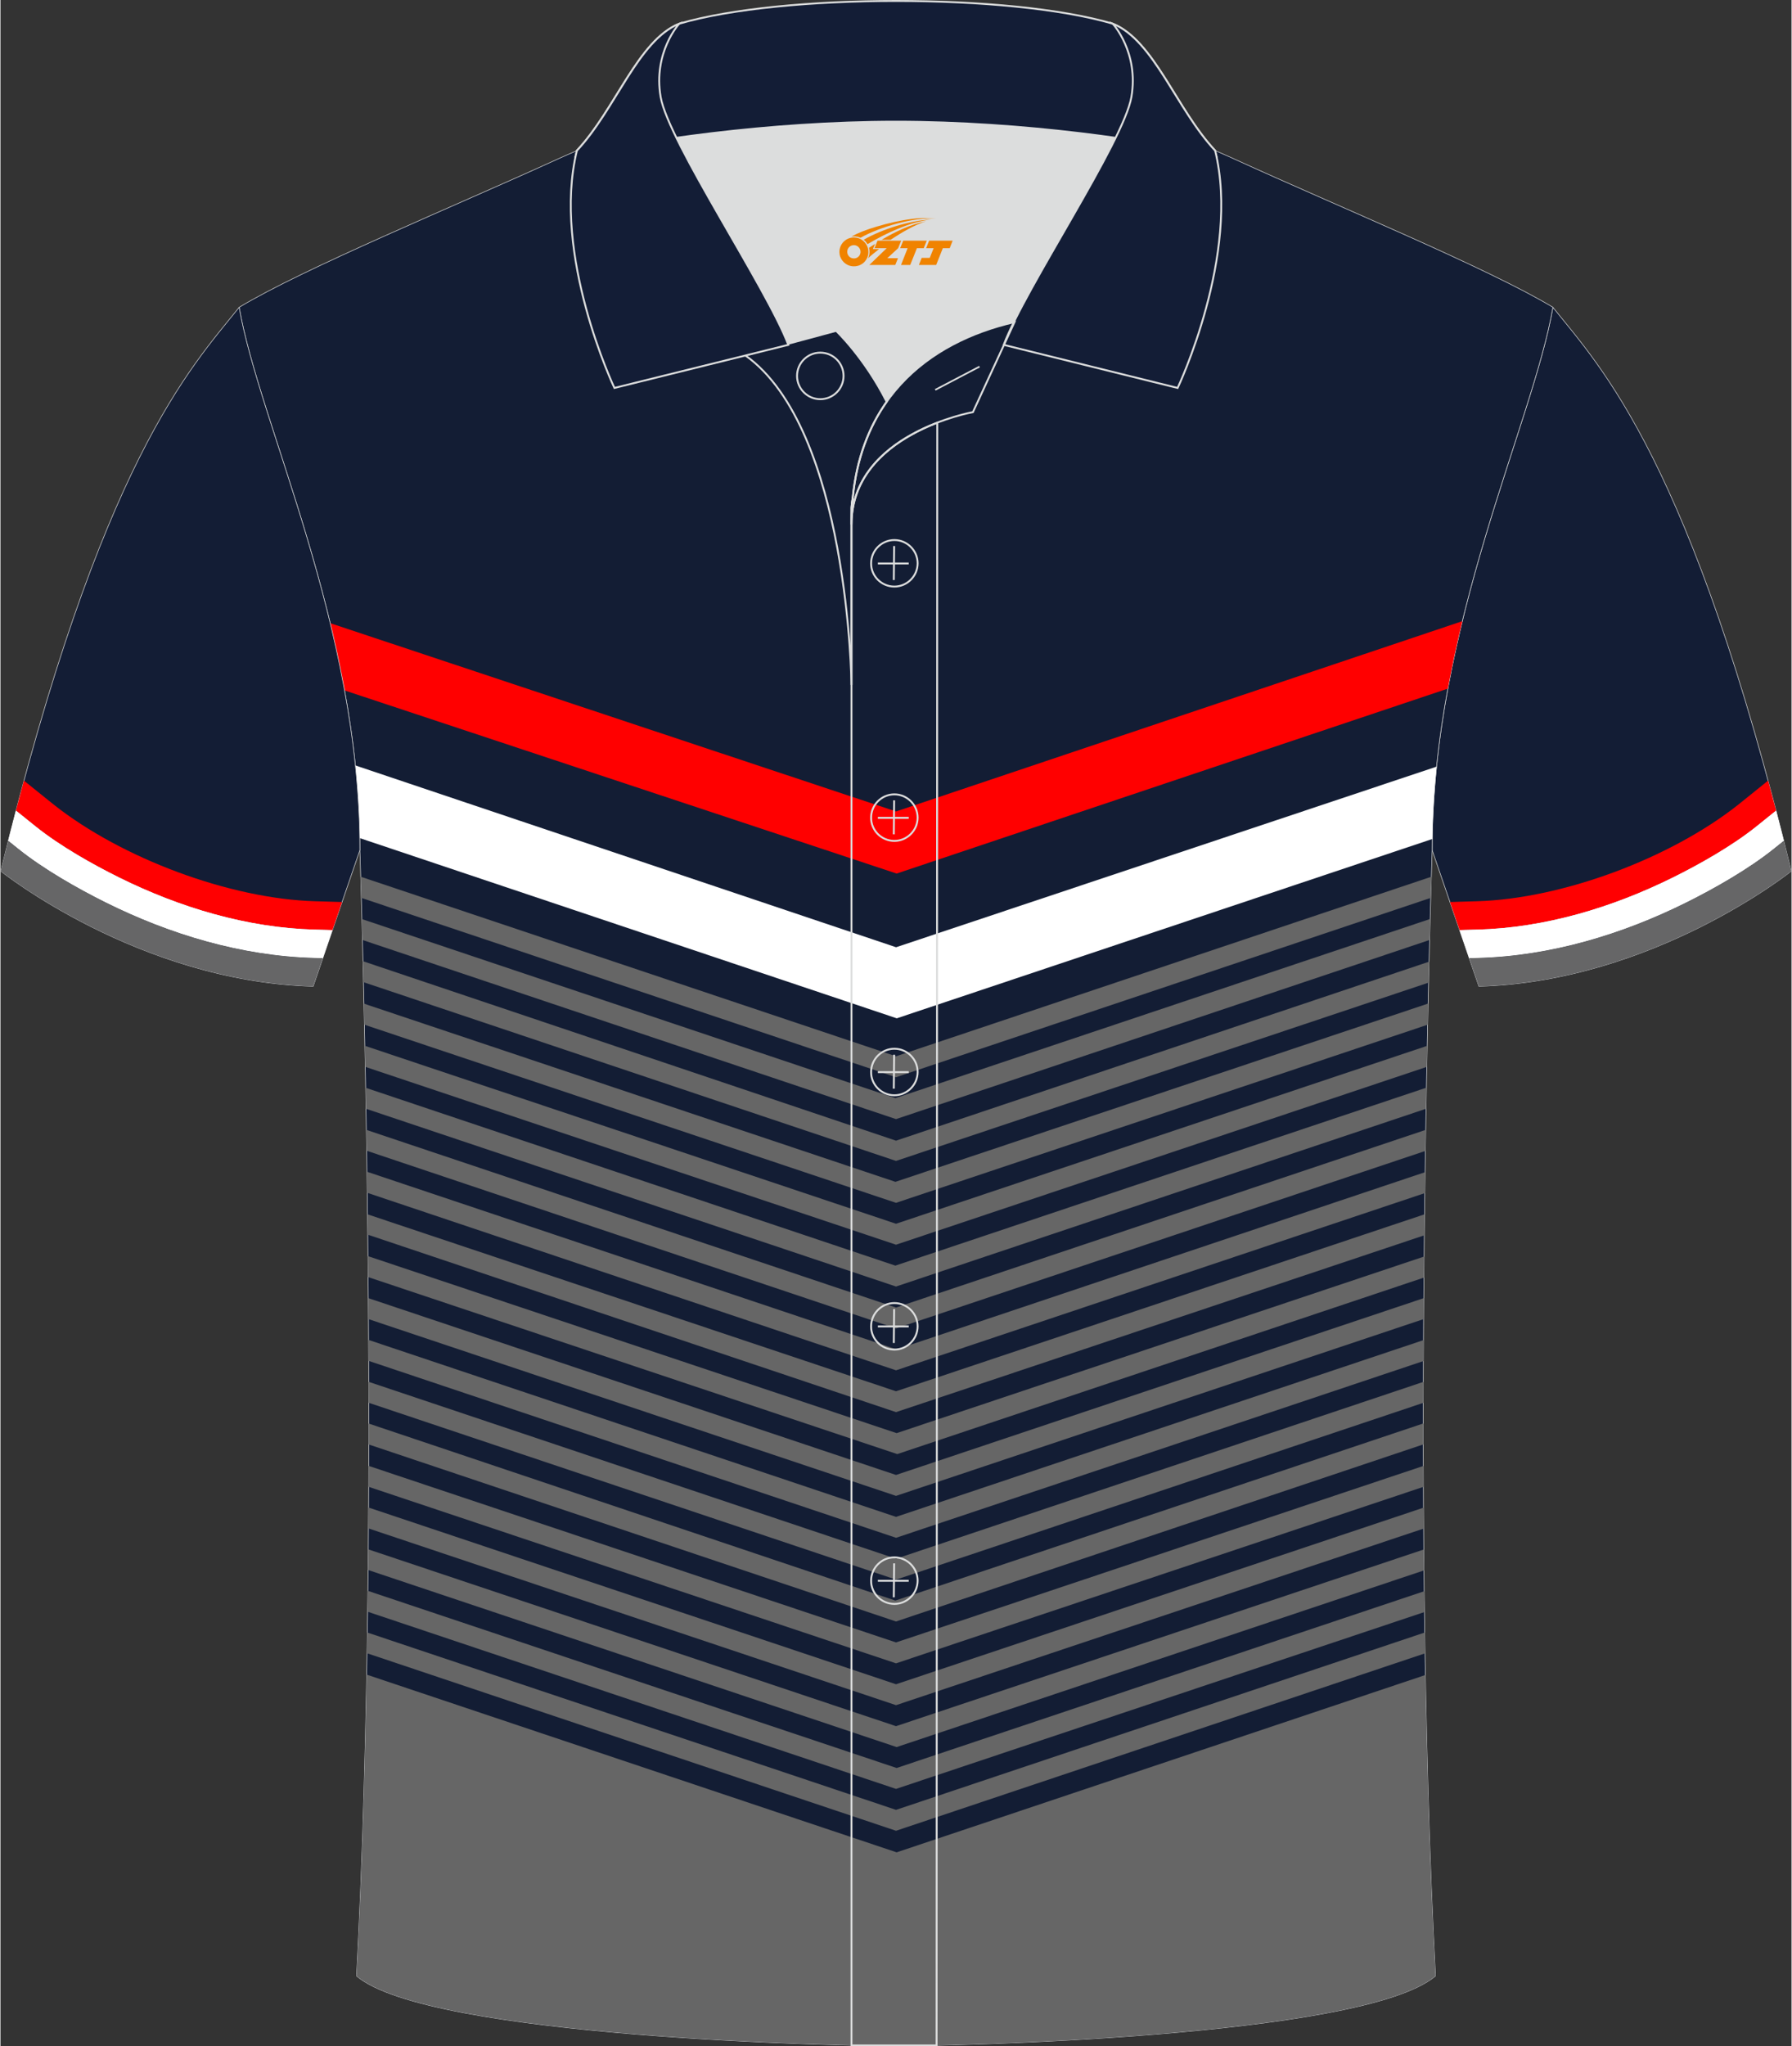 <?xml version="1.0" encoding="utf-8"?>
<!-- Generator: Adobe Illustrator 24.0.1, SVG Export Plug-In . SVG Version: 6.00 Build 0)  -->
<svg xmlns="http://www.w3.org/2000/svg" xmlns:xlink="http://www.w3.org/1999/xlink" version="1.1" id="图层_1" x="0px" y="0px" width="379.8px" height="433.5px" viewBox="0 0 379.63 433.53" enable-background="new 0 0 379.63 433.53" xml:space="preserve">
<rect x="0" y="0" width="379.63" height="433.53" fill="#333333" stroke="none"/>
<g>
	<g>
		
			<path fill-rule="evenodd" clip-rule="evenodd" fill="#131D35" stroke="#DCDDDD" stroke-width="0.118" stroke-miterlimit="22.926" d="    M329.05,65.11c10.24,12.8,29.36,32.42,50.52,119.44c0,0-29.19,23.38-66.21,24.4c0,0-7.16-20.82-9.9-28.84    C303.46,132.33,324.77,89.87,329.05,65.11z"/>
		<path fill-rule="evenodd" clip-rule="evenodd" fill="#FF0001" d="M372.07,175.18c-5.05,4.03-11.87,7.89-17.61,10.74    c-12.83,6.35-27.06,10.64-41.43,11.03l-3.75,0.1l-2.04-5.95l5.62-0.16c18.14-0.5,41.11-9.1,55.48-20.47l6.32-5.09    c0.56,2.07,1.12,4.19,1.69,6.35L372.07,175.18z"/>
		<path fill-rule="evenodd" clip-rule="evenodd" fill="#FFFFFF" d="M354.46,185.92c5.74-2.84,12.56-6.71,17.61-10.74l4.28-3.44    c0.54,2.09,1.09,4.21,1.64,6.39l-2.17,1.74c-5.28,4.23-12.41,8.3-18.42,11.29c-13.69,6.82-28.85,11.37-44.2,11.79l-1.88,0.05    l-2.04-5.95l3.75-0.1C327.4,196.56,341.63,192.27,354.46,185.92z"/>
		<path fill-rule="evenodd" clip-rule="evenodd" fill="#FFFFFF" d="M354.46,185.92c5.74-2.84,12.56-6.71,17.61-10.74l4.28-3.44    c0.54,2.09,1.09,4.21,1.64,6.39l-2.17,1.74c-5.28,4.23-12.41,8.3-18.42,11.29c-13.69,6.82-28.85,11.37-44.2,11.79l-1.88,0.05    l-2.04-5.95l3.75-0.1C327.4,196.56,341.63,192.27,354.46,185.92z"/>
		<path fill-rule="evenodd" clip-rule="evenodd" fill="#666667" d="M357.4,191.16c6-2.99,13.14-7.06,18.42-11.29l2.17-1.74    c0.53,2.1,1.06,4.24,1.59,6.42c0,0-29.19,23.38-66.21,24.4l-2.04-5.95l1.88-0.05C328.54,202.53,343.71,197.98,357.4,191.16z"/>
	</g>
	
		<path fill-rule="evenodd" clip-rule="evenodd" fill="#131D34" stroke="#DCDDDD" stroke-width="0.118" stroke-miterlimit="22.926" d="   M76.18,180.12c0,0,4.68,137.15-0.7,238.51c15.6,13.14,104.62,14.84,114.34,14.81c9.72,0.03,98.74-1.67,114.34-14.82   c-5.38-101.36-0.7-238.51-0.7-238.51c0-47.79,21.31-90.25,25.59-115.01c-13.68-8.25-45.44-21.32-67.38-31.34   c-5.84-2.66-10.73-4.57-15.09-5.94H133.02c-4.32,1.37-9.2,3.29-15.06,5.95c-21.94,10.02-53.7,23.09-67.37,31.34   C54.87,89.87,76.18,132.33,76.18,180.12z"/>
	<g>
		<path fill-rule="evenodd" clip-rule="evenodd" fill="#FF0000" d="M69.89,132.02l119.93,39.89l120.03-40.31    c-1.13,4.65-2.17,9.42-3.07,14.29l-116.83,39.18l-117.02-38.8C72.04,141.42,71.01,136.66,69.89,132.02z"/>
		<path fill-rule="evenodd" clip-rule="evenodd" fill="#666666" d="M76.36,185.74l113.46,38.04l113.47-38.04l-0.13,4.48l-113.34,38    l-113.34-38L76.36,185.74L76.36,185.74z M76.61,194.71l0.12,4.43l113.09,37.95l113.09-37.95l0.12-4.45l-113.34,37.96L76.61,194.71    L76.61,194.71z M76.84,203.64l0.11,4.44l112.87,37.87l112.87-37.77l0.11-4.44l-112.98,37.92L76.84,203.64L76.84,203.64z     M77.05,212.63l0.1,4.46l112.67,37.74l112.68-37.74l0.1-4.48l-112.91,37.77L77.05,212.63L77.05,212.63z M77.24,221.56l0.09,4.46    l112.49,37.68l112.5-37.68l0.09-4.46l-112.59,37.7L77.24,221.56L77.24,221.56z M77.4,230.45l112.28,37.68l112.55-37.7l-0.08,4.47    l-112.33,37.66L77.48,234.9L77.4,230.45L77.4,230.45z M77.55,239.37l112.27,37.64l112.27-37.64l-0.07,4.46l-112.2,37.61    l-112.2-37.65L77.55,239.37L77.55,239.37z M77.69,248.24l112.27,37.64l112-37.55l-0.06,4.44l-112.08,37.54L77.74,252.7    L77.69,248.24L77.69,248.24z M77.8,257.26l112.02,37.49l112.02-37.49l-0.05,4.45l-111.97,37.46l-111.97-37.6L77.8,257.26    L77.8,257.26z M77.89,266.12l0.04,4.44l112.15,37.5l111.62-37.39l0.04-4.46l-111.79,37.41L77.89,266.12L77.89,266.12z     M77.97,275.02l0.03,4.44l111.82,37.45l111.82-37.45l0.03-4.44l-111.85,37.46L77.97,275.02L77.97,275.02z M78.02,283.87l0.02,4.44    l111.79,37.48l111.77-37.44l0.02-4.44l-111.8,37.45L78.02,283.87L78.02,283.87z M78.05,292.75l0.01,4.44l111.77,37.47    l111.75-37.46l0.01-4.44l-111.76,37.47L78.05,292.75L78.05,292.75z M78.06,301.59l111.61,37.5l111.9-37.52v4.44l-111.75,37.51    l-111.76-37.5V301.59L78.06,301.59z M78.05,310.56l111.77,37.4l111.77-37.39l0.01,4.43l-111.78,37.39l-111.78-37.4L78.05,310.56    L78.05,310.56z M78.02,319.38l111.8,37.44l111.8-37.41l0.03,4.43l-111.83,37.41L77.99,323.8L78.02,319.38L78.02,319.38z     M77.96,328.24l111.86,37.46l111.86-37.43l0.04,4.43l-111.77,37.43L77.92,332.61L77.96,328.24L77.96,328.24z M77.87,337.03    l-0.05,4.42l112,37.54l112-37.47l-0.05-4.41l-111.82,37.45L77.87,337.03L77.87,337.03z M77.76,345.86l-0.07,4.39l112.13,37.61    l112.13-37.59l-0.07-4.41l-112.06,37.57L77.76,345.86L77.76,345.86z M77.62,354.78c-0.39,21.79-1.06,43.54-2.14,63.84    c15.6,13.15,104.62,14.85,114.34,14.82c9.72,0.03,98.74-1.67,114.34-14.82c-1.08-20.28-1.75-41.99-2.14-63.76l-112.07,37.57    L77.62,354.78z"/>
		<path fill-rule="evenodd" clip-rule="evenodd" fill="#FFFFFF" d="M75.22,162.16l114.61,38.52l114.56-38.26    c-0.52,5.03-0.84,10.15-0.91,15.33l-113.5,37.99L76.16,177.56C76.07,172.36,75.75,167.22,75.22,162.16z"/>
	</g>
	<g>
		
			<path fill-rule="evenodd" clip-rule="evenodd" fill="#131D35" stroke="#DCDDDD" stroke-width="0.118" stroke-miterlimit="22.926" d="    M50.59,65.11C40.35,77.91,21.23,97.53,0.07,184.55c0,0,29.19,23.38,66.21,24.4c0,0,7.16-20.82,9.9-28.84    C76.18,132.33,54.87,89.87,50.59,65.11z"/>
		<path fill-rule="evenodd" clip-rule="evenodd" fill="#FF0001" d="M7.57,175.18c5.05,4.03,11.87,7.89,17.61,10.74    c12.83,6.35,27.06,10.64,41.43,11.03l3.75,0.1l2.04-5.95l-5.62-0.16c-18.14-0.5-41.11-9.1-55.48-20.47l-6.33-5.09    c-0.56,2.07-1.12,4.19-1.69,6.35L7.57,175.18z"/>
		<path fill-rule="evenodd" clip-rule="evenodd" fill="#FFFFFF" d="M25.18,185.92c-5.74-2.84-12.56-6.71-17.61-10.74l-4.28-3.44    c-0.54,2.09-1.09,4.21-1.64,6.39l2.17,1.74c5.28,4.23,12.41,8.3,18.42,11.29c13.69,6.82,28.85,11.37,44.2,11.79l1.87,0.05    l2.04-5.95l-3.75-0.1C52.24,196.56,38.01,192.27,25.18,185.92z"/>
		<path fill-rule="evenodd" clip-rule="evenodd" fill="#FFFFFF" d="M25.18,185.92c-5.74-2.84-12.56-6.71-17.61-10.74l-4.28-3.44    c-0.54,2.09-1.09,4.21-1.64,6.39l2.17,1.74c5.28,4.23,12.41,8.3,18.42,11.29c13.69,6.82,28.85,11.37,44.2,11.79l1.87,0.05    l2.04-5.95l-3.75-0.1C52.24,196.56,38.01,192.27,25.18,185.92z"/>
		<path fill-rule="evenodd" clip-rule="evenodd" fill="#666667" d="M22.24,191.16c-6-2.99-13.14-7.06-18.42-11.29l-2.17-1.74    c-0.53,2.1-1.06,4.24-1.59,6.42c0,0,29.19,23.38,66.21,24.4l2.04-5.95l-1.87-0.05C51.1,202.53,35.93,197.98,22.24,191.16z"/>
	</g>
	<path fill-rule="evenodd" clip-rule="evenodd" fill="#DCDDDD" d="M187.84,85.11c6.44-9.11,16.35-14.37,26.94-16.84   c5.24-10.64,16.09-27.82,21.62-39.14c-26.77-6.52-66.38-6.52-93.15,0c6.43,13.14,20,34.17,23.66,43.71l10.22-2.75   C177.12,70.09,183.12,75.76,187.84,85.11z"/>
	<path fill="none" stroke="#DCDDDD" stroke-width="0.4" stroke-miterlimit="10" d="M157.86,75.28l19.26-5.19c0,0,6,5.67,10.72,15.03   c-3.78,5.35-6.37,12.04-7.18,20.26c-0.14,0.74-0.24,1.47-0.28,2.18v3.57v33.98C180.38,145.1,179.85,90.85,157.86,75.28z"/>
	<path fill="none" stroke="#DCDDDD" stroke-width="0.4" stroke-miterlimit="10" d="M180.38,107.56v3.57c0-1.99,0.1-3.91,0.28-5.75   C180.51,106.12,180.42,106.85,180.38,107.56L180.38,107.56z M180.38,111.13v322.2h18.04l0.14-343.78   C190.96,92.48,180.38,98.79,180.38,111.13z"/>
	<path fill-rule="evenodd" clip-rule="evenodd" fill="#131D36" stroke="#DCDDDD" stroke-width="0.4" stroke-miterlimit="10" d="   M121.9,33.11c13.39-3.26,40.91-7.33,67.91-7.33s54.52,4.07,67.91,7.33l-0.28-1.2c-8.22-8.78-12.93-23.33-21.69-26.89   C224.82,1.8,207.32,0.2,189.82,0.2c-17.51,0-35.01,1.61-45.95,4.82c-8.77,3.57-13.47,18.11-21.69,26.89L121.9,33.11z"/>
	<path fill-rule="evenodd" clip-rule="evenodd" fill="#131D36" stroke="#DCDDDD" stroke-width="0.4" stroke-miterlimit="10" d="   M143.87,5.02c0,0-5.58,6.05-3.94,15.53c1.63,9.49,22.57,40.53,27.06,52.51l-36.86,9.13c0,0-13.39-28.22-7.95-50.28   C130.41,23.13,135.11,8.59,143.87,5.02z"/>
	<path fill-rule="evenodd" clip-rule="evenodd" fill="#131D36" stroke="#DCDDDD" stroke-width="0.4" stroke-miterlimit="10" d="   M235.76,5.02c0,0,5.58,6.05,3.95,15.53c-1.63,9.49-22.57,40.53-27.06,52.51l36.86,9.13c0,0,13.39-28.22,7.95-50.28   C249.23,23.13,244.52,8.59,235.76,5.02z"/>
	<path fill="none" stroke="#DCDDDD" stroke-width="0.4" stroke-miterlimit="10" d="M173.77,84.57c2.72,0,4.93-2.21,4.93-4.93   s-2.21-4.93-4.93-4.93c-2.72,0-4.93,2.21-4.93,4.93S171.06,84.57,173.77,84.57z"/>
	<path fill="none" stroke="#DCDDDD" stroke-width="0.4" stroke-miterlimit="10" d="M214.93,68.24l-8.81,19.07   c0,0-25.75,4.58-25.75,23.82C180.38,84.95,196.65,72.44,214.93,68.24z"/>
	
	<line fill="none" stroke="#DCDDDD" stroke-width="0.36" stroke-miterlimit="10" x1="207.52" y1="77.67" x2="198.13" y2="82.59"/>
	<g>
		<g>
			<path fill="none" stroke="#DCDDDD" stroke-width="0.402" stroke-miterlimit="10" d="M189.47,124.27c2.71,0,4.93-2.22,4.93-4.93     s-2.23-4.93-4.93-4.93c-2.71,0-4.93,2.22-4.93,4.93C184.52,122.06,186.74,124.27,189.47,124.27z"/>
			
				<line fill="none" stroke="#DCDDDD" stroke-width="0.402" stroke-miterlimit="10" x1="189.42" y1="115.68" x2="189.35" y2="122.88"/>
			
				<line fill="none" stroke="#DCDDDD" stroke-width="0.402" stroke-miterlimit="10" x1="185.97" y1="119.38" x2="192.51" y2="119.38"/>
		</g>
		<g>
			<path fill="none" stroke="#DCDDDD" stroke-width="0.402" stroke-miterlimit="10" d="M189.47,178.15c2.71,0,4.93-2.22,4.93-4.93     c0-2.71-2.23-4.93-4.93-4.93c-2.71,0-4.93,2.22-4.93,4.93C184.52,175.94,186.74,178.15,189.47,178.15z"/>
			
				<line fill="none" stroke="#DCDDDD" stroke-width="0.402" stroke-miterlimit="10" x1="189.42" y1="169.56" x2="189.35" y2="176.76"/>
			
				<line fill="none" stroke="#DCDDDD" stroke-width="0.402" stroke-miterlimit="10" x1="185.97" y1="173.26" x2="192.51" y2="173.26"/>
		</g>
		<g>
			<path fill="none" stroke="#DCDDDD" stroke-width="0.402" stroke-miterlimit="10" d="M189.47,232.04c2.71,0,4.93-2.22,4.93-4.93     c0-2.71-2.23-4.93-4.93-4.93c-2.71,0-4.93,2.22-4.93,4.93C184.52,229.82,186.74,232.04,189.47,232.04z"/>
			
				<line fill="none" stroke="#DCDDDD" stroke-width="0.402" stroke-miterlimit="10" x1="189.42" y1="223.45" x2="189.35" y2="230.64"/>
			
				<line fill="none" stroke="#DCDDDD" stroke-width="0.402" stroke-miterlimit="10" x1="185.97" y1="227.14" x2="192.51" y2="227.14"/>
		</g>
		<g>
			<path fill="none" stroke="#DCDDDD" stroke-width="0.402" stroke-miterlimit="10" d="M189.47,285.92c2.71,0,4.93-2.22,4.93-4.93     s-2.23-4.93-4.93-4.93c-2.71,0-4.93,2.22-4.93,4.93C184.52,283.7,186.74,285.92,189.47,285.92z"/>
			
				<line fill="none" stroke="#DCDDDD" stroke-width="0.402" stroke-miterlimit="10" x1="189.42" y1="277.33" x2="189.35" y2="284.52"/>
			
				<line fill="none" stroke="#DCDDDD" stroke-width="0.402" stroke-miterlimit="10" x1="185.97" y1="281.02" x2="192.51" y2="281.02"/>
		</g>
		<g>
			<path fill="none" stroke="#DCDDDD" stroke-width="0.402" stroke-miterlimit="10" d="M189.47,339.8c2.71,0,4.93-2.22,4.93-4.93     s-2.23-4.93-4.93-4.93c-2.71,0-4.93,2.22-4.93,4.93C184.52,337.58,186.74,339.8,189.47,339.8z"/>
			
				<line fill="none" stroke="#DCDDDD" stroke-width="0.402" stroke-miterlimit="10" x1="189.42" y1="331.21" x2="189.35" y2="338.4"/>
			
				<line fill="none" stroke="#DCDDDD" stroke-width="0.402" stroke-miterlimit="10" x1="185.97" y1="334.9" x2="192.51" y2="334.9"/>
		</g>
	</g>
</g>
<g id="图层_x0020_1">
	<path fill="#F08300" d="M178,54.39c0.416,1.136,1.472,1.984,2.752,2.032c0.144,0,0.304,0,0.448-0.016h0.016   c0.016,0,0.064,0,0.128-0.016c0.032,0,0.048-0.016,0.08-0.016c0.064-0.016,0.144-0.032,0.224-0.048c0.016,0,0.016,0,0.032,0   c0.192-0.048,0.4-0.112,0.576-0.208c0.192-0.096,0.4-0.224,0.608-0.384c0.672-0.56,1.104-1.408,1.104-2.352   c0-0.224-0.032-0.448-0.08-0.672l0,0C183.84,52.51,183.79,52.34,183.71,52.16C183.24,51.07,182.16,50.31,180.89,50.31C179.2,50.31,177.82,51.68,177.82,53.38C177.82,53.73,177.88,54.07,178,54.39L178,54.39L178,54.39z M182.3,53.41L182.3,53.41C182.27,54.19,181.61,54.79,180.83,54.75C180.04,54.72,179.45,54.07,179.48,53.28c0.032-0.784,0.688-1.376,1.472-1.344   C181.72,51.97,182.33,52.64,182.3,53.41L182.3,53.41z"/>
	<polygon fill="#F08300" points="196.33,50.99 ,195.69,52.58 ,194.25,52.58 ,192.83,56.13 ,190.88,56.13 ,192.28,52.58 ,190.7,52.58    ,191.34,50.99"/>
	<path fill="#F08300" d="M198.3,46.26c-1.008-0.096-3.024-0.144-5.056,0.112c-2.416,0.304-5.152,0.912-7.616,1.664   C183.58,48.64,181.71,49.36,180.36,50.13C180.56,50.1,180.75,50.08,180.94,50.08c0.48,0,0.944,0.112,1.36,0.288   C186.4,48.05,193.6,46,198.3,46.26L198.3,46.26L198.3,46.26z"/>
	<path fill="#F08300" d="M183.77,51.73c4-2.368,8.88-4.672,13.488-5.248c-4.608,0.288-10.224,2-14.288,4.304   C183.29,51.04,183.56,51.36,183.77,51.73C183.77,51.73,183.77,51.73,183.77,51.73z"/>
	<polygon fill="#F08300" points="201.82,50.99 ,201.2,52.58 ,199.74,52.58 ,198.33,56.13 ,197.87,56.13 ,196.36,56.13 ,194.67,56.13    ,195.26,54.63 ,196.97,54.63 ,197.79,52.58 ,196.2,52.58 ,196.84,50.99"/>
	<polygon fill="#F08300" points="190.91,50.99 ,190.27,52.58 ,187.98,54.69 ,190.24,54.69 ,189.66,56.13 ,184.17,56.13 ,187.84,52.58    ,185.26,52.58 ,185.9,50.99"/>
	<path fill="#F08300" d="M196.19,46.85c-3.376,0.752-6.464,2.192-9.424,3.952h1.888C191.08,49.23,193.42,47.8,196.19,46.85z    M185.39,51.67C184.76,52.05,184.7,52.1,184.09,52.51c0.064,0.256,0.112,0.544,0.112,0.816c0,0.496-0.112,0.976-0.32,1.392   c0.176-0.16,0.32-0.304,0.432-0.4c0.272-0.24,0.768-0.64,1.6-1.296l0.32-0.256H184.91l0,0L185.39,51.67L185.39,51.67L185.39,51.67z"/>
</g>
</svg>
